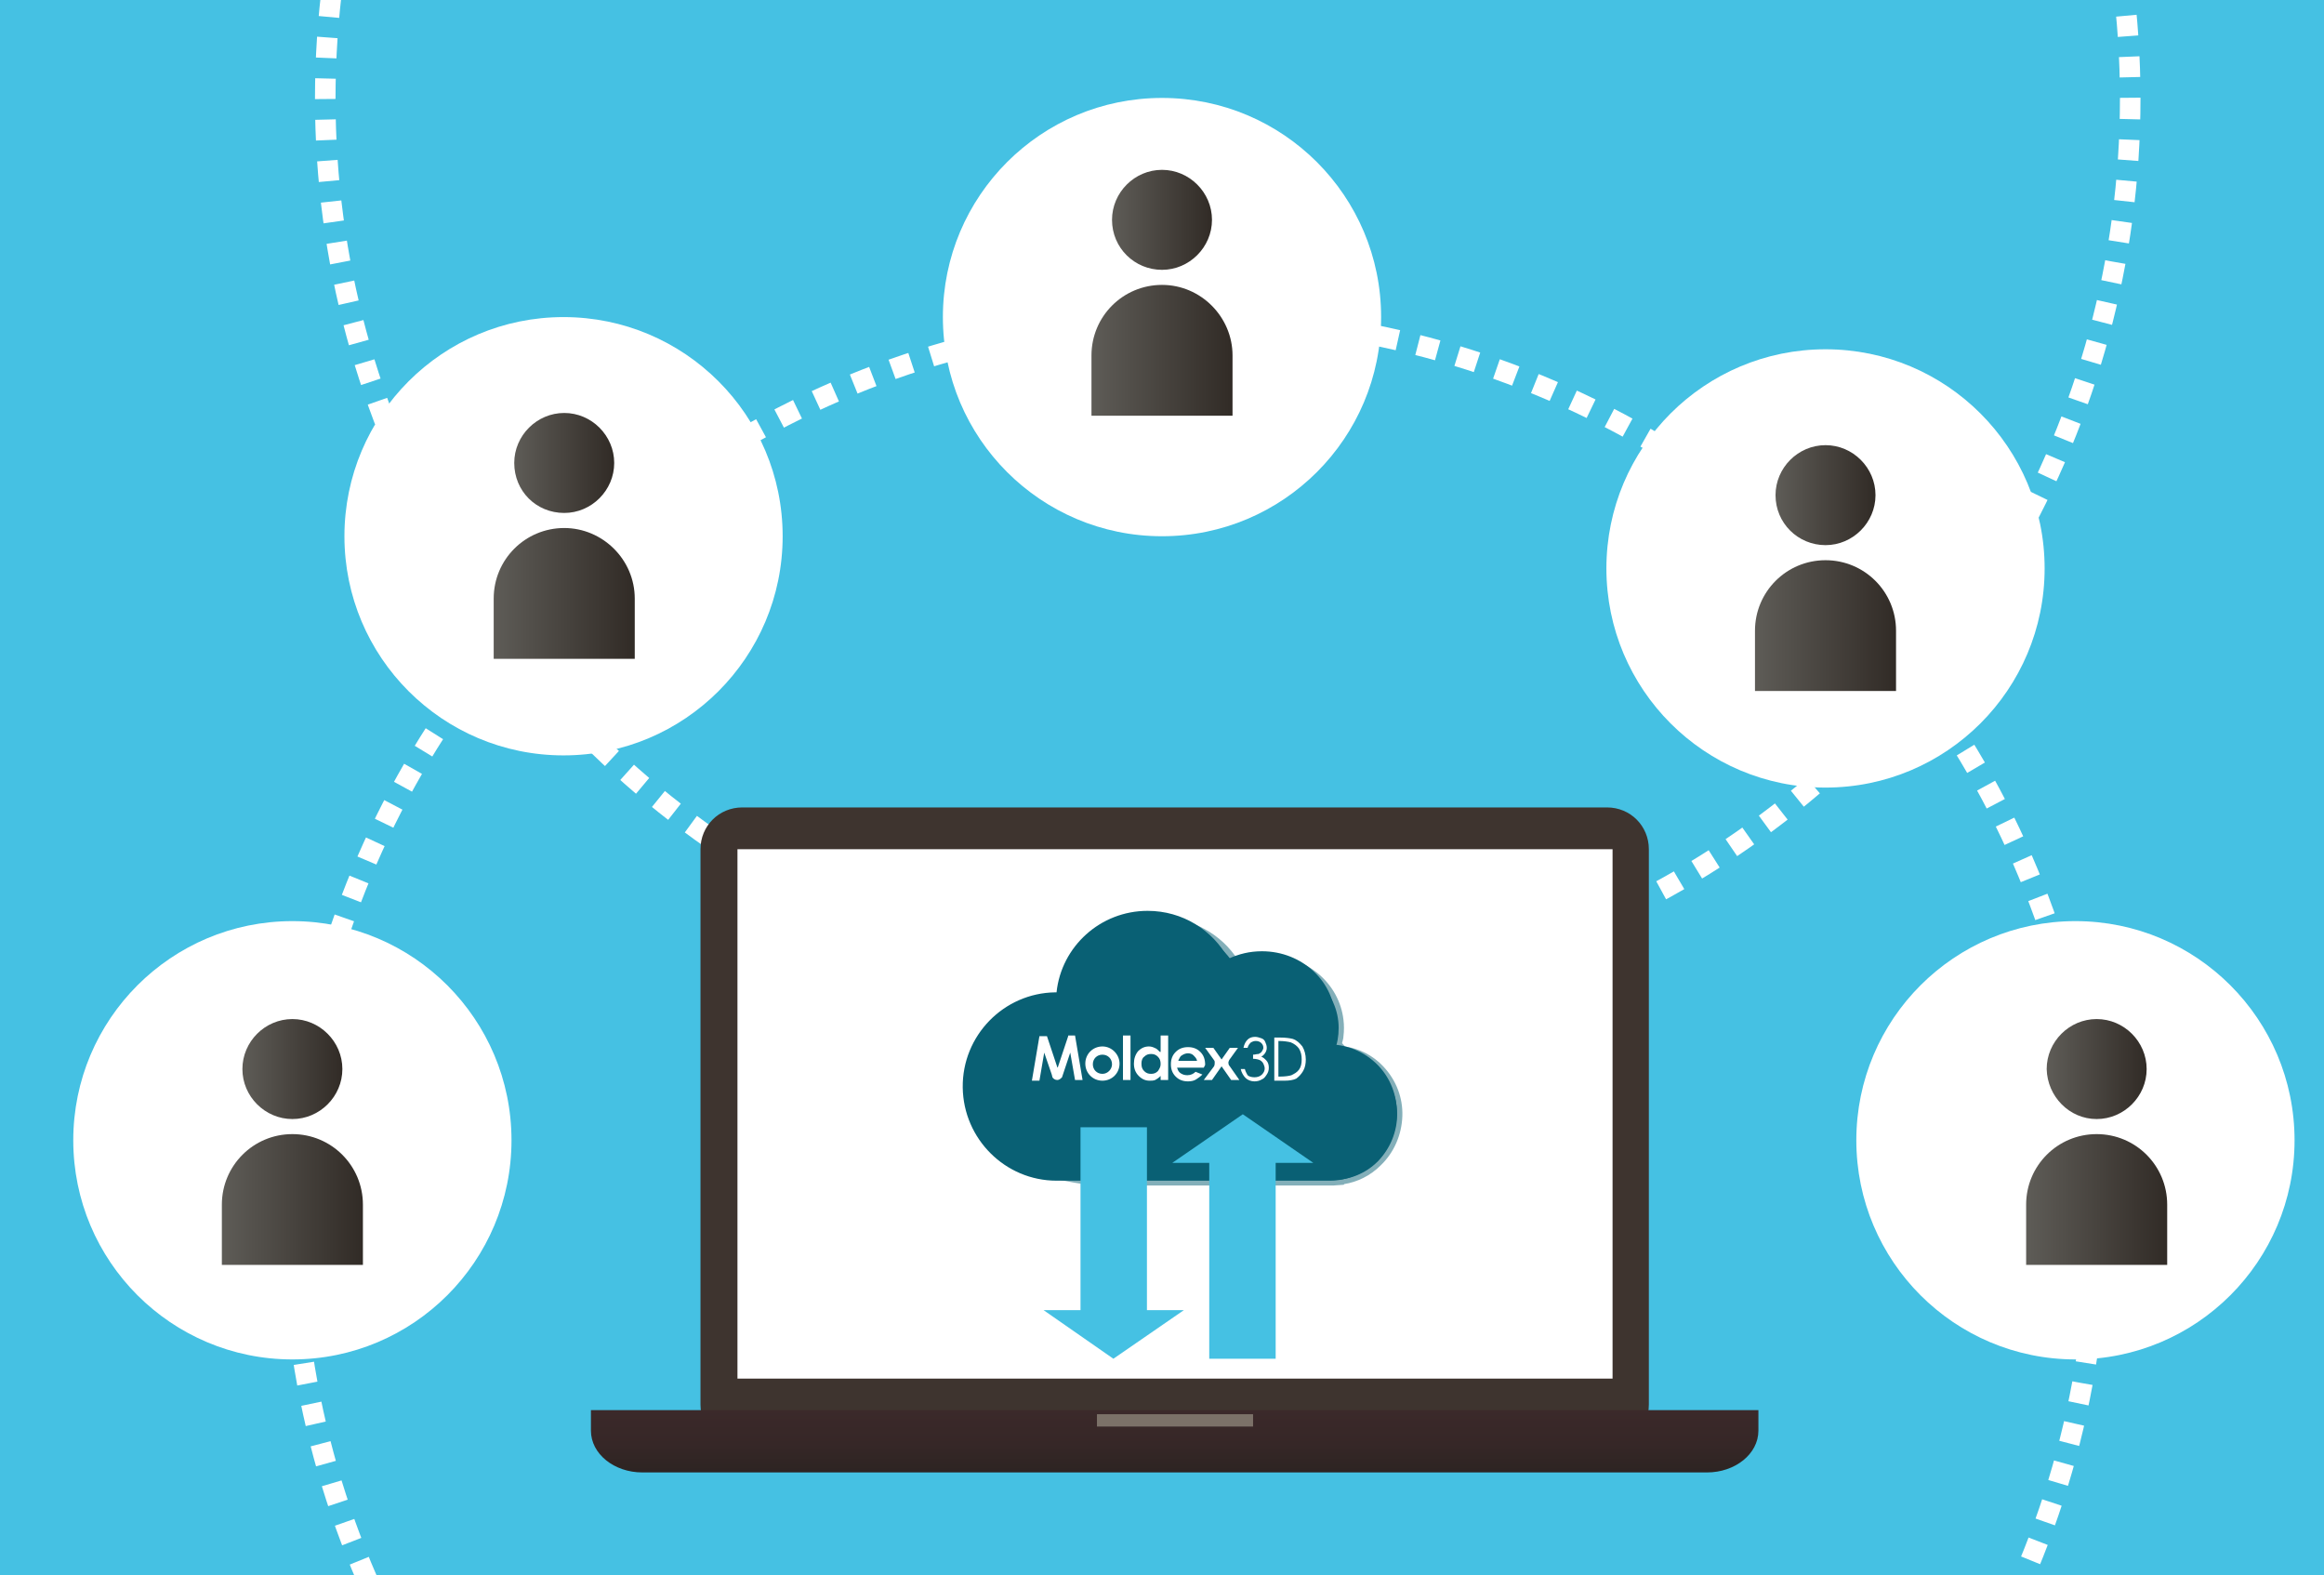 <?xml version="1.0" encoding="utf-8"?>
<!-- Generator: Adobe Illustrator 21.1.0, SVG Export Plug-In . SVG Version: 6.00 Build 0)  -->
<svg version="1.1" id="圖層_1" xmlns="http://www.w3.org/2000/svg" xmlns:xlink="http://www.w3.org/1999/xlink" x="0px" y="0px"
	 viewBox="0 0 339.4 230" style="enable-background:new 0 0 339.4 230;" xml:space="preserve">
<style type="text/css">
	.st0{fill:#0070C0;}
	.st1{fill:#45C1E3;}
	.st2{fill:#C32B07;}
	.st3{opacity:0.25;}
	.st4{clip-path:url(#SVGID_2_);}
	.st5{fill:#009FE8;}
	.st6{opacity:0.9;}
	.st7{fill:none;stroke:#FFFFFF;stroke-width:1.5;stroke-miterlimit:10;stroke-dasharray:4;}
	.st8{fill:#30BCEF;}
	.st9{fill:#FFFFFF;}
	.st10{fill:#C3996B;}
	.st11{fill:#E73091;}
	.st12{fill:#58595B;}
	.st13{fill:#D7E270;}
	.st14{fill:#929496;}
	.st15{fill:#E5BB20;}
	.st16{fill:#808183;}
	.st17{fill:#8BC53F;}
	.st18{fill:#6C6E70;stroke:#FFFFFF;stroke-width:0.608;stroke-miterlimit:10;}
	.st19{fill:#84CEC3;}
	.st20{fill:#9E6DAE;}
	.st21{fill:#6C6E70;stroke:#FFFFFF;stroke-width:1.398;stroke-miterlimit:10;}
	.st22{fill:#2A378F;}
	.st23{fill:none;stroke:#FFFFFF;stroke-width:1.914;stroke-linejoin:round;stroke-miterlimit:10;}
	.st24{fill:#EC1B23;}
	.st25{fill:#F9EC30;}
	.st26{fill:#333333;}
	.st27{fill:#009344;}
	.st28{fill:none;stroke:#FFFFFF;stroke-width:1.167;stroke-linecap:round;stroke-miterlimit:10;}
	.st29{fill:#25A9E0;}
	.st30{fill:#90268E;}
	.st31{fill:#BDA4CE;}
	.st32{fill:#EE4035;}
	.st33{fill:#70A3D7;}
	.st34{fill:#F6921D;}
	.st35{opacity:0;fill:#221E1F;}
	.st36{opacity:4.854369e-03;fill:#221F20;}
	.st37{opacity:9.708738e-03;fill:#222021;}
	.st38{opacity:1.456311e-02;fill:#222022;}
	.st39{opacity:1.941748e-02;fill:#232123;}
	.st40{opacity:2.427184e-02;fill:#232224;}
	.st41{opacity:2.912621e-02;fill:#232325;}
	.st42{opacity:3.398058e-02;fill:#232326;}
	.st43{opacity:3.883495e-02;fill:#232427;}
	.st44{opacity:4.368932e-02;fill:#232528;}
	.st45{opacity:4.854369e-02;fill:#232629;}
	.st46{opacity:5.339806e-02;fill:#23262A;}
	.st47{opacity:5.825243e-02;fill:#24272B;}
	.st48{opacity:6.310680e-02;fill:#24282C;}
	.st49{opacity:6.796116e-02;fill:#24292D;}
	.st50{opacity:7.281554e-02;fill:#242A2E;}
	.st51{opacity:7.766990e-02;fill:#242A2F;}
	.st52{opacity:8.252427e-02;fill:#242B30;}
	.st53{opacity:8.737864e-02;fill:#242C31;}
	.st54{opacity:9.223301e-02;fill:#242D32;}
	.st55{opacity:9.708738e-02;fill:#252D33;}
	.st56{opacity:0.102;fill:#252E34;}
	.st57{opacity:0.107;fill:#252F35;}
	.st58{opacity:0.112;fill:#253036;}
	.st59{opacity:0.117;fill:#253037;}
	.st60{opacity:0.121;fill:#253138;}
	.st61{opacity:0.126;fill:#253239;}
	.st62{opacity:0.131;fill:#25333A;}
	.st63{opacity:0.136;fill:#26333B;}
	.st64{opacity:0.141;fill:#26343C;}
	.st65{opacity:0.146;fill:#26353D;}
	.st66{opacity:0.15;fill:#26363E;}
	.st67{opacity:0.155;fill:#26373F;}
	.st68{opacity:0.16;fill:#263740;}
	.st69{opacity:0.165;fill:#263841;}
	.st70{opacity:0.17;fill:#263942;}
	.st71{opacity:0.175;fill:#273A43;}
	.st72{opacity:0.18;fill:#273A44;}
	.st73{opacity:0.184;fill:#273B45;}
	.st74{opacity:0.189;fill:#273C46;}
	.st75{opacity:0.194;fill:#273D47;}
	.st76{opacity:0.199;fill:#273D48;}
	.st77{opacity:0.204;fill:#273E49;}
	.st78{opacity:0.209;fill:#273F4A;}
	.st79{opacity:0.214;fill:#28404B;}
	.st80{opacity:0.218;fill:#28414C;}
	.st81{opacity:0.223;fill:#28414D;}
	.st82{opacity:0.228;fill:#28424E;}
	.st83{opacity:0.233;fill:#28434F;}
	.st84{opacity:0.238;fill:#284450;}
	.st85{opacity:0.243;fill:#284451;}
	.st86{opacity:0.248;fill:#284552;}
	.st87{opacity:0.252;fill:#294653;}
	.st88{opacity:0.257;fill:#294754;}
	.st89{opacity:0.262;fill:#294755;}
	.st90{opacity:0.267;fill:#294856;}
	.st91{opacity:0.272;fill:#294957;}
	.st92{opacity:0.277;fill:#294A58;}
	.st93{opacity:0.282;fill:#294A59;}
	.st94{opacity:0.286;fill:#294B5A;}
	.st95{opacity:0.291;fill:#2A4C5B;}
	.st96{opacity:0.296;fill:#2A4D5C;}
	.st97{opacity:0.301;fill:#2A4E5D;}
	.st98{opacity:0.306;fill:#2A4E5E;}
	.st99{opacity:0.311;fill:#2A4F5F;}
	.st100{opacity:0.316;fill:#2A5060;}
	.st101{opacity:0.32;fill:#2A5161;}
	.st102{opacity:0.325;fill:#2A5162;}
	.st103{opacity:0.33;fill:#2B5263;}
	.st104{opacity:0.335;fill:#2B5364;}
	.st105{opacity:0.34;fill:#2B5465;}
	.st106{opacity:0.345;fill:#2B5466;}
	.st107{opacity:0.349;fill:#2B5567;}
	.st108{opacity:0.354;fill:#2B5668;}
	.st109{opacity:0.359;fill:#2B5769;}
	.st110{opacity:0.364;fill:#2B586A;}
	.st111{opacity:0.369;fill:#2C586B;}
	.st112{opacity:0.374;fill:#2C596C;}
	.st113{opacity:0.379;fill:#2C5A6D;}
	.st114{opacity:0.384;fill:#2C5B6E;}
	.st115{opacity:0.388;fill:#2C5B6F;}
	.st116{opacity:0.393;fill:#2C5C70;}
	.st117{opacity:0.398;fill:#2C5D71;}
	.st118{opacity:0.403;fill:#2C5E72;}
	.st119{opacity:0.408;fill:#2D5E73;}
	.st120{opacity:0.413;fill:#2D5F74;}
	.st121{opacity:0.417;fill:#2D6075;}
	.st122{opacity:0.422;fill:#2D6176;}
	.st123{opacity:0.427;fill:#2D6177;}
	.st124{opacity:0.432;fill:#2D6278;}
	.st125{opacity:0.437;fill:#2D6379;}
	.st126{opacity:0.442;fill:#2D647A;}
	.st127{opacity:0.447;fill:#2E657B;}
	.st128{opacity:0.452;fill:#2E657C;}
	.st129{opacity:0.456;fill:#2E667D;}
	.st130{opacity:0.461;fill:#2E677E;}
	.st131{opacity:0.466;fill:#2E687F;}
	.st132{opacity:0.471;fill:#2E6880;}
	.st133{opacity:0.476;fill:#2E6981;}
	.st134{opacity:0.481;fill:#2E6A82;}
	.st135{opacity:0.485;fill:#2F6B83;}
	.st136{opacity:0.49;fill:#2F6B84;}
	.st137{opacity:0.495;fill:#2F6C85;}
	.st138{opacity:0.5;fill:#2F6D86;}
	.st139{opacity:0.505;fill:#2F6E87;}
	.st140{opacity:0.51;fill:#2F6F88;}
	.st141{opacity:0.515;fill:#2F6F89;}
	.st142{opacity:0.519;fill:#30708A;}
	.st143{opacity:0.524;fill:#30718B;}
	.st144{opacity:0.529;fill:#30728C;}
	.st145{opacity:0.534;fill:#30728D;}
	.st146{opacity:0.539;fill:#30738E;}
	.st147{opacity:0.544;fill:#30748F;}
	.st148{opacity:0.548;fill:#307590;}
	.st149{opacity:0.553;fill:#307591;}
	.st150{opacity:0.558;fill:#317692;}
	.st151{opacity:0.563;fill:#317793;}
	.st152{opacity:0.568;fill:#317894;}
	.st153{opacity:0.573;fill:#317995;}
	.st154{opacity:0.578;fill:#317996;}
	.st155{opacity:0.583;fill:#317A97;}
	.st156{opacity:0.587;fill:#317B98;}
	.st157{opacity:0.592;fill:#317C99;}
	.st158{opacity:0.597;fill:#327C9A;}
	.st159{opacity:0.602;fill:#327D9B;}
	.st160{opacity:0.607;fill:#327E9C;}
	.st161{opacity:0.612;fill:#327F9D;}
	.st162{opacity:0.617;fill:#327F9E;}
	.st163{opacity:0.621;fill:#32809F;}
	.st164{opacity:0.626;fill:#3281A0;}
	.st165{opacity:0.631;fill:#3282A1;}
	.st166{opacity:0.636;fill:#3382A2;}
	.st167{opacity:0.641;fill:#3383A3;}
	.st168{opacity:0.646;fill:#3384A4;}
	.st169{opacity:0.65;fill:#3385A5;}
	.st170{opacity:0.655;fill:#3386A6;}
	.st171{opacity:0.66;fill:#3386A7;}
	.st172{opacity:0.665;fill:#3387A8;}
	.st173{opacity:0.67;fill:#3388A9;}
	.st174{opacity:0.675;fill:#3489AA;}
	.st175{opacity:0.68;fill:#3489AB;}
	.st176{opacity:0.684;fill:#348AAC;}
	.st177{opacity:0.689;fill:#348BAD;}
	.st178{opacity:0.694;fill:#348CAE;}
	.st179{opacity:0.699;fill:#348CAF;}
	.st180{opacity:0.704;fill:#348DB0;}
	.st181{opacity:0.709;fill:#348EB1;}
	.st182{opacity:0.714;fill:#358FB2;}
	.st183{opacity:0.718;fill:#3590B3;}
	.st184{opacity:0.723;fill:#3590B4;}
	.st185{opacity:0.728;fill:#3591B5;}
	.st186{opacity:0.733;fill:#3592B6;}
	.st187{opacity:0.738;fill:#3593B7;}
	.st188{opacity:0.743;fill:#3593B8;}
	.st189{opacity:0.748;fill:#3594B9;}
	.st190{opacity:0.752;fill:#3695BA;}
	.st191{opacity:0.757;fill:#3696BB;}
	.st192{opacity:0.762;fill:#3696BC;}
	.st193{opacity:0.767;fill:#3697BD;}
	.st194{opacity:0.772;fill:#3698BE;}
	.st195{opacity:0.777;fill:#3699BF;}
	.st196{opacity:0.782;fill:#3699C0;}
	.st197{opacity:0.786;fill:#369AC1;}
	.st198{opacity:0.791;fill:#379BC2;}
	.st199{opacity:0.796;fill:#379CC3;}
	.st200{opacity:0.801;fill:#379DC4;}
	.st201{opacity:0.806;fill:#379DC5;}
	.st202{opacity:0.811;fill:#379EC6;}
	.st203{opacity:0.816;fill:#379FC7;}
	.st204{opacity:0.82;fill:#37A0C8;}
	.st205{opacity:0.825;fill:#37A0C9;}
	.st206{opacity:0.83;fill:#38A1CA;}
	.st207{opacity:0.835;fill:#38A2CB;}
	.st208{opacity:0.84;fill:#38A3CC;}
	.st209{opacity:0.845;fill:#38A3CD;}
	.st210{opacity:0.85;fill:#38A4CE;}
	.st211{opacity:0.854;fill:#38A5CF;}
	.st212{opacity:0.859;fill:#38A6D0;}
	.st213{opacity:0.864;fill:#38A7D1;}
	.st214{opacity:0.869;fill:#39A7D2;}
	.st215{opacity:0.874;fill:#39A8D3;}
	.st216{opacity:0.879;fill:#39A9D4;}
	.st217{opacity:0.883;fill:#39AAD5;}
	.st218{opacity:0.888;fill:#39AAD6;}
	.st219{opacity:0.893;fill:#39ABD7;}
	.st220{opacity:0.898;fill:#39ACD8;}
	.st221{opacity:0.903;fill:#39ADD9;}
	.st222{opacity:0.908;fill:#3AADDA;}
	.st223{opacity:0.913;fill:#3AAEDB;}
	.st224{opacity:0.917;fill:#3AAFDC;}
	.st225{opacity:0.922;fill:#3AB0DD;}
	.st226{opacity:0.927;fill:#3AB0DE;}
	.st227{opacity:0.932;fill:#3AB1DF;}
	.st228{opacity:0.937;fill:#3AB2E0;}
	.st229{opacity:0.942;fill:#3AB3E1;}
	.st230{opacity:0.947;fill:#3BB4E2;}
	.st231{opacity:0.952;fill:#3BB4E3;}
	.st232{opacity:0.956;fill:#3BB5E4;}
	.st233{opacity:0.961;fill:#3BB6E5;}
	.st234{opacity:0.966;fill:#3BB7E6;}
	.st235{opacity:0.971;fill:#3BB7E7;}
	.st236{opacity:0.976;fill:#3BB8E8;}
	.st237{opacity:0.981;fill:#3BB9E9;}
	.st238{opacity:0.985;fill:#3CBAEA;}
	.st239{opacity:0.99;fill:#3CBAEB;}
	.st240{opacity:0.995;fill:#3CBBEC;}
	.st241{fill:#3CBCED;}
	.st242{fill:#AAAAAA;}
	.st243{fill:url(#SVGID_3_);}
	.st244{fill:url(#SVGID_4_);}
	.st245{fill:url(#SVGID_5_);}
	.st246{fill:#45A6B9;}
	.st247{opacity:1.000000e-02;enable-background:new    ;}
	.st248{fill:#F2F2F2;}
	.st249{fill:#096074;}
	.st250{fill:url(#SVGID_6_);}
	.st251{fill:#AAEEFF;}
	.st252{fill:#E9C6AF;}
	.st253{fill:#1A1A1A;}
	.st254{fill:#A4B898;}
	.st255{fill:#EAC012;}
	.st256{fill:#CB4343;}
	.st257{fill:#44BAD3;}
	.st258{fill:#D1D3D4;}
	.st259{fill:#E6E7E8;}
	.st260{fill:#414042;}
	.st261{fill:#BCBEC0;}
	.st262{fill:#F9D657;}
	.st263{fill:#FBE69A;}
	.st264{fill:#E7643E;}
	.st265{opacity:0.3;}
	.st266{fill:#231F20;}
	.st267{fill:#F1A28B;}
	.st268{fill:#F1F2F2;}
	.st269{fill:#FADE79;}
	.st270{fill:#8FDAEE;}
	.st271{fill:#99ECFC;}
	.st272{fill:#6ACDE9;}
	.st273{fill:#BBA141;}
	.st274{fill:#C2F4FD;}
	.st275{fill:#73B1BD;}
	.st276{fill:#AD4B2F;}
	.st277{opacity:0.48;}
	.st278{fill:#3491AA;}
	.st279{fill:#EC8365;}
	.st280{fill:#E8F4FF;}
	.st281{fill:#A7A9AC;}
	.st282{clip-path:url(#SVGID_8_);}
	.st283{opacity:0.6;}
	.st284{opacity:0.2;}
	.st285{opacity:0.55;}
	.st286{opacity:0.56;}
	.st287{opacity:0.66;}
	.st288{opacity:0.45;}
	.st289{opacity:0.63;}
	.st290{opacity:0.6;clip-path:url(#SVGID_10_);}
	.st291{opacity:0.31;}
	.st292{opacity:0.41;}
	.st293{opacity:0.33;}
	.st294{opacity:0.43;}
	.st295{opacity:0.4;}
	.st296{clip-path:url(#SVGID_12_);}
	.st297{fill:#6D6E71;}
	.st298{opacity:0.18;}
	.st299{fill-rule:evenodd;clip-rule:evenodd;fill:#231F20;}
	.st300{fill-rule:evenodd;clip-rule:evenodd;fill:#FFFFFF;}
	.st301{fill:#D6F7FE;}
	.st302{fill:none;stroke:#414042;stroke-width:2;stroke-miterlimit:10;}
	.st303{opacity:0;fill:#FFFFFF;}
	.st304{opacity:0.5;fill:#FFFFFF;}
	.st305{fill-rule:evenodd;clip-rule:evenodd;fill:#096074;}
	.st306{fill-rule:evenodd;clip-rule:evenodd;}
	.st307{fill:#1A1212;}
	.st308{fill:url(#SVGID_13_);}
	.st309{fill:#7B7168;}
	.st310{clip-path:url(#SVGID_15_);}
	.st311{fill:none;stroke:#FFFFFF;stroke-width:3;stroke-miterlimit:10;stroke-dasharray:3,3;}
	.st312{fill:#3E342F;}
	.st313{fill:url(#SVGID_16_);}
	.st314{opacity:0;fill:#096074;}
	.st315{opacity:0.5;fill:#096074;}
	.st316{fill:url(#SVGID_17_);}
	.st317{fill:url(#SVGID_18_);}
	.st318{fill:url(#SVGID_19_);}
	.st319{fill:url(#SVGID_20_);}
	.st320{fill:url(#SVGID_21_);}
	.st321{fill:url(#SVGID_22_);}
	.st322{fill:url(#SVGID_23_);}
	.st323{fill:url(#SVGID_24_);}
	.st324{fill:url(#SVGID_25_);}
	.st325{fill:url(#SVGID_26_);}
	.st326{fill:url(#SVGID_27_);}
	.st327{fill-rule:evenodd;clip-rule:evenodd;fill:#FFC74F;}
	.st328{fill-rule:evenodd;clip-rule:evenodd;fill:#FAE1C8;}
	.st329{fill-rule:evenodd;clip-rule:evenodd;fill:#FFF8F0;}
	.st330{fill-rule:evenodd;clip-rule:evenodd;fill:#ED7371;}
	.st331{fill-rule:evenodd;clip-rule:evenodd;fill:#43703A;}
	.st332{fill-rule:evenodd;clip-rule:evenodd;fill:#80BA75;}
	.st333{fill-rule:evenodd;clip-rule:evenodd;fill:#FCE1C7;}
	.st334{fill-rule:evenodd;clip-rule:evenodd;fill:#6A9DC9;}
	.st335{fill-rule:evenodd;clip-rule:evenodd;fill:#FFF2E8;}
	.st336{fill-rule:evenodd;clip-rule:evenodd;fill:#FFD7B7;}
	.st337{fill:#43703A;}
	.st338{fill:#ED7371;}
	.st339{fill:#FFC74F;}
	.st340{fill-rule:evenodd;clip-rule:evenodd;fill:#F9A818;}
	.st341{fill:#6A9DC9;}
	.st342{fill-rule:evenodd;clip-rule:evenodd;fill:#F4AE00;}
	.st343{fill:#030000;}
	.st344{fill:url(#SVGID_28_);}
	.st345{fill:url(#SVGID_29_);}
	.st346{fill:url(#SVGID_30_);}
	.st347{fill:url(#SVGID_31_);}
	.st348{fill:url(#SVGID_32_);}
	.st349{fill:url(#SVGID_33_);}
	.st350{fill:url(#SVGID_34_);}
	.st351{fill:url(#SVGID_35_);}
	.st352{fill:url(#SVGID_36_);}
	.st353{fill:url(#SVGID_37_);}
	.st354{fill:url(#SVGID_38_);}
	.st355{fill:url(#SVGID_39_);}
	.st356{fill:url(#SVGID_40_);}
	.st357{fill:none;stroke:#CFD8DC;stroke-width:1.737;stroke-linecap:round;stroke-linejoin:round;stroke-miterlimit:10;}
	.st358{fill:url(#SVGID_41_);}
	.st359{fill:url(#SVGID_42_);}
	.st360{fill:url(#SVGID_43_);}
	.st361{fill:url(#SVGID_44_);}
	.st362{fill:url(#SVGID_45_);}
	.st363{fill:none;stroke:#FFFFFF;stroke-width:5;stroke-miterlimit:10;}
	.st364{fill:#45C1E3;stroke:#FFFFFF;stroke-width:2;stroke-miterlimit:10;}
	.st365{fill:#FFFFFF;stroke:#FFFFFF;stroke-width:0.75;stroke-miterlimit:10;}
	.st366{fill:url(#SVGID_46_);}
	.st367{fill:#FFFFFF;stroke:#FFFFFF;stroke-width:1.5;stroke-linecap:round;stroke-linejoin:round;stroke-miterlimit:10;}
	.st368{fill:#FFFFFF;stroke:#FFFFFF;stroke-width:0.5;stroke-miterlimit:10;}
	.st369{fill:none;stroke:#FFFFFF;stroke-miterlimit:10;}
	.st370{fill:none;stroke:#FFFFFF;stroke-miterlimit:10;stroke-dasharray:2.127,2.127;}
	.st371{fill:url(#SVGID_47_);}
	.st372{fill:#241A17;}
	.st373{fill:url(#SVGID_52_);}
	.st374{fill:url(#SVGID_53_);}
	.st375{fill:url(#SVGID_56_);}
	.st376{fill:url(#SVGID_59_);}
	.st377{fill:#FF671B;}
	.st378{fill:#B3282D;}
	.st379{fill:url(#SVGID_60_);}
	.st380{fill:url(#SVGID_61_);}
	.st381{fill:url(#SVGID_62_);}
	.st382{fill:url(#SVGID_63_);}
	.st383{fill:url(#SVGID_64_);}
	.st384{fill:url(#SVGID_65_);}
	.st385{fill:url(#SVGID_66_);}
	.st386{fill:url(#SVGID_67_);}
	.st387{fill:url(#SVGID_68_);}
	.st388{fill:url(#SVGID_69_);}
	.st389{fill:url(#SVGID_70_);}
	.st390{fill:url(#SVGID_71_);}
	.st391{fill:url(#SVGID_72_);}
	.st392{fill:url(#SVGID_73_);}
	.st393{fill:#20191A;}
	.st394{fill:#040000;}
	.st395{fill:#F4AE00;}
	.st396{fill:#AFC3C6;}
	.st397{fill:none;stroke:#FFFFFF;stroke-width:4;}
	.st398{fill:none;stroke:#FFFFFF;stroke-width:2;}
	.st399{opacity:0.56;fill:url(#SVGID_74_);}
	.st400{fill:#8B81A4;}
	.st401{fill:#AE9FCF;}
	.st402{fill:#DCF232;}
	.st403{fill:#C6D313;}
	.st404{fill:#FFFCF8;}
	.st405{fill:none;stroke:#725F5A;}
	.st406{opacity:0.56;fill:url(#SVGID_75_);}
	.st407{fill:#D89F00;}
	.st408{fill:#FFD52D;}
	.st409{fill:#6D8DB7;}
	.st410{fill:#5974A5;}
	.st411{fill:#536793;}
	.st412{fill:#FFFFFF;stroke:#CCCCCC;}
	.st413{fill:none;stroke:#CCCCCC;}
	.st414{fill:#E8C325;}
	.st415{fill:none;stroke:#FFFFFF;}
	.st416{fill:#E1E6EA;}
	.st417{fill:#D2F1F9;}
	.st418{fill:#FFA447;}
	.st419{fill:#9F3C00;}
	.st420{fill:#FF5D00;}
	.st421{opacity:0.56;fill:url(#SVGID_76_);}
	.st422{fill:#23AF69;}
	.st423{fill:#33CC7C;}
	.st424{fill:#72E891;}
	.st425{fill:none;stroke:#999999;}
	.st426{opacity:0.56;fill:url(#SVGID_77_);}
	.st427{fill:#77E1D0;}
	.st428{fill:#8FF2DF;}
	.st429{fill:#AEF4E7;}
	.st430{fill:none;stroke:#48B7AE;}
	.st431{opacity:0.3;fill:#323030;}
	.st432{opacity:0.56;fill:url(#SVGID_78_);}
	.st433{fill:#F4F4F4;}
	.st434{fill:#DBDBDB;}
	.st435{fill:#8DADC9;}
	.st436{fill:#A7BFD8;}
	.st437{fill:#BCBCBC;}
	.st438{opacity:0.56;fill:url(#SVGID_79_);}
	.st439{fill:#E0C6C6;}
	.st440{fill:#EFDCDC;}
	.st441{fill:none;stroke:#B3909A;}
	.st442{fill:#DE6695;}
	.st443{fill:#C14879;}
	.st444{fill:#ED94B8;}
	.st445{fill:#5DDC9F;}
	.st446{fill:#13AA73;}
	.st447{fill:#26D17B;}
	.st448{fill:#CCCCCC;}
	.st449{fill:#EAEAEA;}
	.st450{fill:#A2D3FC;}
	.st451{fill:#5F98D6;}
	.st452{fill:#79B7F2;}
	.st453{enable-background:new    ;}
	.st454{fill:#FCFCFC;}
	.st455{fill:#E4E4E4;}
	.st456{fill:#F4992C;}
	.st457{fill:#FCC83B;}
	.st458{fill:#E53D4B;}
	.st459{fill:#E8484D;}
	.st460{fill:#FF525F;}
	.st461{fill:#E84B50;}
	.st462{fill:#D7D8D8;}
	.st463{fill:#BCBBBB;}
	.st464{fill:#445061;}
	.st465{fill:#5F7081;}
	.st466{fill:#EE7645;}
	.st467{fill:#516072;}
	.st468{fill:#2D3C51;}
	.st469{fill:#02A5B2;}
	.st470{fill:#4BD7E2;}
	.st471{fill:#ED3A47;}
	.st472{fill:#6E7E8E;}
	.st473{fill:#F9BD38;}
	.st474{fill:#5C6E80;}
	.st475{fill:#394451;}
	.st476{fill:#EDECEC;}
	.st477{fill:#688398;}
	.st478{fill:#516877;}
	.st479{fill:#686868;}
	.st480{fill:#34C3C6;}
	.st481{fill:#F93A51;}
	.st482{fill:#F95F1E;}
	.st483{fill:#EFEFEF;}
	.st484{fill:#C62430;}
	.st485{fill:#D0D0D0;}
	.st486{fill:#009FB4;}
	.st487{fill:#43BBCA;}
	.st488{fill:#00AABF;}
	.st489{fill:#EA5764;}
	.st490{fill:#556270;}
	.st491{fill:#D3D3D3;}
	.st492{fill:#876B20;}
	.st493{fill:#C29A2E;}
	.st494{fill:#BC7622;}
	.st495{fill:#835218;}
	.st496{fill:#1D374E;}
	.st497{fill:#614A24;}
	.st498{fill:#73572B;}
	.st499{fill:#876632;}
	.st500{fill:#826231;}
	.st501{fill:#A17A3C;}
	.st502{fill:#876633;}
	.st503{fill:#664D26;}
	.st504{fill:#BD8F46;}
	.st505{fill:#A67D3F;}
	.st506{opacity:0.3;fill:#0D0D0D;}
	.st507{fill:#FFDAAB;}
	.st508{fill:#9C805F;}
	.st509{fill:#F5CB95;}
	.st510{fill:#D1AD7F;}
	.st511{fill:#705C44;}
	.st512{fill:#EBEBEB;}
	.st513{fill:#9E9E9E;}
	.st514{fill:#9C8469;}
	.st515{fill:#424242;}
	.st516{fill:#CF7C00;}
	.st517{fill:#F5B400;}
	.st518{fill:#0D0D0D;}
	.st519{fill:#B8B8B8;}
	.st520{fill:#D49C00;}
	.st521{fill:#D63A3A;}
	.st522{fill:#A62626;}
	.st523{fill:#F0C6B4;}
	.st524{fill:#C7A495;}
	.st525{fill:#FF9800;}
	.st526{fill:#3C2415;}
	.st527{fill:#1C4B94;}
	.st528{fill:#2565C4;}
	.st529{fill:#603913;}
	.st530{fill:#458FFF;}
	.st531{fill:#CC7900;}
	.st532{fill:#FFAF38;}
	.st533{fill:#808285;}
	.st534{fill:#232323;}
	.st535{fill:#0F0F0F;}
	.st536{fill:#454545;}
	.st537{fill:#3B3B3B;}
	.st538{fill:#787878;}
	.st539{fill:#939598;}
	.st540{fill:#FF8800;}
	.st541{fill:#FFA500;}
	.st542{fill:#5C5C5C;}
	.st543{fill:#363636;}
	.st544{fill:#57391E;}
	.st545{fill:#6E4826;}
	.st546{fill:#75C425;}
	.st547{fill:#754C29;}
	.st548{fill:#25A4C4;}
	.st549{fill:#FFB833;}
	.st550{fill:#EB7600;}
	.st551{fill:#212121;}
	.st552{fill:#878787;}
	.st553{fill:#A6A6A6;}
	.st554{fill:#4A4A4A;}
	.st555{fill:#FF3F4A;}
	.st556{opacity:0.35;}
	.st557{fill:#616161;}
	.st558{fill:#575757;}
	.st559{fill:#757575;}
	.st560{fill:url(#SVGID_80_);}
	.st561{fill:#E8E8E8;}
	.st562{fill:url(#SVGID_81_);}
	.st563{fill:url(#SVGID_82_);}
	.st564{fill:url(#SVGID_83_);}
	.st565{fill:url(#SVGID_84_);}
	.st566{fill:url(#SVGID_85_);}
	.st567{fill:#A87663;}
	.st568{fill:#666666;}
	.st569{fill:#795547;}
	.st570{fill:#545454;}
	.st571{fill:#D9D9D9;}
	.st572{fill:#999999;}
	.st573{fill:#BDBDBD;}
	.st574{fill:#8A8A8A;}
	.st575{fill:url(#SVGID_86_);}
	.st576{fill:url(#SVGID_87_);}
	.st577{fill:#D6D6D6;}
	.st578{fill:#8C8C8C;}
	.st579{fill:#A3A3A3;}
	.st580{fill:#707070;}
	.st581{fill:url(#SVGID_88_);}
	.st582{fill:url(#SVGID_89_);}
	.st583{fill:url(#SVGID_90_);}
	.st584{fill:#969696;}
	.st585{fill:url(#SVGID_91_);}
	.st586{fill:url(#SVGID_92_);}
	.st587{fill:url(#SVGID_93_);}
	.st588{fill:url(#SVGID_94_);}
	.st589{fill:url(#SVGID_95_);}
	.st590{fill:url(#SVGID_96_);}
	.st591{fill:url(#SVGID_97_);}
	.st592{fill:url(#SVGID_98_);}
	.st593{fill:url(#SVGID_99_);}
	.st594{fill:url(#SVGID_100_);}
	.st595{fill:url(#SVGID_101_);}
	.st596{fill:url(#SVGID_102_);}
	.st597{fill:url(#SVGID_103_);}
	.st598{fill:url(#SVGID_104_);}
	.st599{fill:url(#SVGID_105_);}
	.st600{fill:#949494;}
	.st601{fill:#B0B0B0;}
	.st602{fill:#808080;}
	.st603{fill:url(#SVGID_106_);}
	.st604{fill:#D1937C;}
	.st605{fill:#474747;}
	.st606{fill:#595959;}
	.st607{fill:url(#SVGID_107_);}
	.st608{fill:#C98D77;}
	.st609{fill:url(#SVGID_108_);}
	.st610{fill:url(#SVGID_109_);}
	.st611{fill:#303030;}
	.st612{fill:#AD7A66;}
	.st613{fill:url(#SVGID_110_);}
	.st614{fill:url(#SVGID_111_);}
	.st615{fill:url(#SVGID_112_);}
	.st616{fill:url(#SVGID_113_);}
	.st617{fill:url(#SVGID_114_);}
	.st618{fill:url(#SVGID_115_);}
	.st619{fill:url(#SVGID_116_);}
	.st620{fill:#663F30;}
	.st621{fill:#292929;}
	.st622{fill:#C7C7C7;}
	.st623{fill:#D45800;}
	.st624{fill:#FF7C1F;}
	.st625{fill:#5E5E5E;}
	.st626{fill:#404040;}
	.st627{fill:#4F4F4F;}
	.st628{fill:#383838;}
	.st629{fill:#6E6E6E;}
	.st630{fill:#FF5E5E;}
	.st631{fill:#2B2B2B;}
	.st632{fill:#242424;}
	.st633{fill:#1F1F1F;}
	.st634{opacity:0.4;fill:#69818C;}
	.st635{opacity:0.4;fill:#5C717A;}
	.st636{fill:#4D4D4D;}
	.st637{fill:#080808;}
	.st638{fill:#141414;}
	.st639{fill:#A8A8A8;}
	.st640{fill:#E88A00;}
	.st641{fill:#FFA41F;}
	.st642{fill:#FFBE5E;}
	.st643{fill:#1C1C1C;}
	.st644{fill:#FFCF4A;}
	.st645{fill:#B3B3B3;}
	.st646{fill:#196E82;}
	.st647{fill:url(#SVGID_117_);}
	.st648{fill:url(#SVGID_118_);}
	.st649{fill:url(#SVGID_119_);}
	.st650{fill:#7A7A7A;}
	.st651{fill:url(#SVGID_120_);}
	.st652{fill:#858585;}
	.st653{fill:#636363;}
	.st654{fill:url(#SVGID_121_);}
	.st655{fill:url(#SVGID_122_);}
	.st656{fill:url(#SVGID_123_);}
	.st657{fill:url(#SVGID_124_);}
	.st658{fill:#124B60;}
	.st659{fill:#0C3443;}
	.st660{fill:#14546B;}
	.st661{fill:#B7F9FE;}
	.st662{fill:#13191C;}
	.st663{fill:#1D272B;}
	.st664{fill:#141B1E;}
	.st665{fill:#1B2327;}
	.st666{fill:#212B30;}
	.st667{fill:#008279;}
	.st668{fill:#005B54;}
	.st669{fill:#2BA7AA;}
	.st670{fill:#009287;}
	.st671{clip-path:url(#SVGID_126_);enable-background:new    ;}
	.st672{fill:#1B1B1B;}
	.st673{clip-path:url(#SVGID_128_);enable-background:new    ;}
	.st674{fill:#1E1E1E;}
	.st675{fill:#202020;}
	.st676{fill:#222222;}
	.st677{fill:#252525;}
	.st678{fill:#272727;}
	.st679{clip-path:url(#SVGID_130_);enable-background:new    ;}
	.st680{fill:#1D1D1D;}
	.st681{fill:#2C2C2C;}
	.st682{clip-path:url(#SVGID_132_);enable-background:new    ;}
	.st683{clip-path:url(#SVGID_134_);enable-background:new    ;}
	.st684{clip-path:url(#SVGID_136_);enable-background:new    ;}
	.st685{fill:#17617C;}
	.st686{fill:#358188;}
	.st687{fill:#4CBAC3;}
	.st688{fill:#55D0DA;}
	.st689{fill:#FF5643;}
	.st690{fill:#D84744;}
	.st691{fill:#F44E42;}
	.st692{fill:#263238;}
	.st693{fill:#FF6A5F;}
	.st694{fill:#217F7F;}
	.st695{fill:#2C88A8;}
	.st696{fill:#2A383D;}
	.st697{fill:#334349;}
	.st698{fill:#135263;}
	.st699{fill:#155668;}
	.st700{fill:#1B7289;}
	.st701{fill:#0F414F;}
	.st702{fill:#6C8193;}
	.st703{fill:#7D00AD;}
	.st704{fill:#536A7C;}
	.st705{opacity:0.3;fill:#FFFFFF;}
	.st706{fill:#FFEB3B;}
	.st707{fill:#FFCE00;}
	.st708{fill:#F5F5F5;}
	.st709{fill:#F9F9F9;}
	.st710{fill:#9ED7DB;}
	.st711{fill:#DC4A3A;}
	
		.st712{fill:none;stroke:#FFFFFF;stroke-width:3;stroke-linecap:round;stroke-linejoin:round;stroke-miterlimit:10;stroke-dasharray:11,6;}
	.st713{fill:none;stroke:#FFFFFF;stroke-width:3;stroke-linecap:round;stroke-linejoin:round;}
	.st714{fill:none;stroke:#FFFFFF;stroke-width:3;stroke-linecap:round;stroke-linejoin:round;stroke-dasharray:7.772,4.239;}
	.st715{fill:none;stroke:#FFFFFF;stroke-width:3;stroke-linecap:round;stroke-linejoin:round;stroke-dasharray:10.78,5.88;}
	.st716{fill:none;stroke:#FFFFFF;stroke-width:3;stroke-linecap:round;stroke-linejoin:round;stroke-dasharray:10.535,5.746;}
	.st717{fill:none;stroke:#FFFFFF;stroke-width:3;stroke-linecap:round;stroke-linejoin:round;stroke-dasharray:8.36,4.56;}
	.st718{fill:none;stroke:#FFFFFF;stroke-width:3;stroke-linecap:round;stroke-linejoin:round;stroke-dasharray:9.353,5.101;}
	.st719{fill:none;stroke:#FFFFFF;stroke-width:3;stroke-linecap:round;stroke-linejoin:round;stroke-dasharray:10.838,5.912;}
	.st720{fill:none;stroke:#FFFFFF;stroke-width:3;stroke-linecap:round;stroke-linejoin:round;stroke-dasharray:9.173,5.003;}
	.st721{fill:none;stroke:#FFFFFF;stroke-width:3;stroke-linecap:round;stroke-linejoin:round;stroke-dasharray:10.716,5.845;}
	.st722{fill:none;stroke:#FFFFFF;stroke-width:3;stroke-linecap:round;stroke-linejoin:round;stroke-dasharray:9.693,5.287;}
	.st723{fill:none;stroke:#FFFFFF;stroke-width:3;stroke-linecap:round;stroke-linejoin:round;stroke-dasharray:11.385,6.21;}
	.st724{fill:none;stroke:#FFFFFF;stroke-width:3;stroke-linecap:round;stroke-linejoin:round;stroke-dasharray:12.921,7.048;}
	.st725{fill:none;stroke:#FFFFFF;stroke-width:3;stroke-linecap:round;stroke-linejoin:round;stroke-dasharray:10.745,5.861;}
	.st726{fill:none;stroke:#FFFFFF;stroke-width:3;stroke-linecap:round;stroke-linejoin:round;stroke-dasharray:8.576,4.678;}
	.st727{fill:none;stroke:#FFFFFF;stroke-width:3;stroke-linecap:round;stroke-linejoin:round;stroke-dasharray:10.333,5.636;}
	.st728{fill:none;stroke:#FFFFFF;stroke-width:3;stroke-linecap:round;stroke-linejoin:round;stroke-dasharray:10.384,5.664;}
	.st729{fill:none;stroke:#FFFFFF;stroke-width:3;stroke-linecap:round;stroke-linejoin:round;stroke-dasharray:6.755,3.685;}
	.st730{fill:none;stroke:#FFFFFF;stroke-width:3;stroke-linecap:round;stroke-linejoin:round;stroke-dasharray:9.579,5.225;}
	.st731{fill:none;stroke:#FFFFFF;stroke-width:3;stroke-linecap:round;stroke-linejoin:round;stroke-dasharray:10.482,5.717;}
	.st732{fill:none;stroke:#FFFFFF;stroke-width:3;stroke-linecap:round;stroke-linejoin:round;stroke-dasharray:12.172,6.639;}
	.st733{fill:none;stroke:#FFFFFF;stroke-width:3;stroke-linecap:round;stroke-linejoin:round;stroke-dasharray:11.158,6.086;}
	.st734{fill:none;stroke:#FFFFFF;stroke-width:3;stroke-linecap:round;stroke-linejoin:round;stroke-dasharray:11.489,6.267;}
	.st735{fill:none;stroke:#FFFFFF;stroke-width:3;stroke-linecap:round;stroke-linejoin:round;stroke-dasharray:10.344,5.642;}
	.st736{fill:none;stroke:#FFFFFF;stroke-width:3;stroke-linecap:round;stroke-linejoin:round;stroke-dasharray:12.882,7.026;}
	.st737{fill:none;stroke:#FFFFFF;stroke-width:3;stroke-linecap:round;stroke-linejoin:round;stroke-dasharray:11.305,6.166;}
	.st738{fill:none;stroke:#FFFFFF;stroke-width:3;stroke-linecap:round;stroke-linejoin:round;stroke-dasharray:9.67,5.274;}
	.st739{fill:none;stroke:#FFFFFF;stroke-width:3;stroke-linecap:round;stroke-linejoin:round;stroke-dasharray:9.247,5.044;}
	.st740{fill:none;stroke:#FFFFFF;stroke-width:3;stroke-linecap:round;stroke-linejoin:round;stroke-dasharray:10.483,5.718;}
	.st741{fill:none;stroke:#FFFFFF;stroke-width:3;stroke-linecap:round;stroke-linejoin:round;stroke-dasharray:11.575,6.314;}
	.st742{fill:none;stroke:#FFFFFF;stroke-width:3;stroke-linecap:round;stroke-linejoin:round;stroke-dasharray:10.488,5.721;}
	.st743{fill:none;stroke:#FFFFFF;stroke-width:3;stroke-linecap:round;stroke-linejoin:round;stroke-dasharray:9.924,5.413;}
	.st744{fill:none;stroke:#FFFFFF;stroke-width:3;stroke-linecap:round;stroke-linejoin:round;stroke-dasharray:9.713,5.298;}
	.st745{fill:none;stroke:#FFFFFF;stroke-width:3;stroke-linecap:round;stroke-linejoin:round;stroke-dasharray:8.877,4.842;}
	.st746{fill:none;stroke:#FFFFFF;stroke-width:3;stroke-linecap:round;stroke-linejoin:round;stroke-dasharray:11.195,6.106;}
	.st747{fill:none;stroke:#FFFFFF;stroke-width:3;stroke-linecap:round;stroke-linejoin:round;stroke-dasharray:12.301,6.71;}
	.st748{fill:#F9DD35;}
	.st749{fill:#F2D027;}
	.st750{fill:#FFFA57;}
	.st751{fill:none;stroke:#FFFFFF;stroke-width:3;stroke-linecap:round;stroke-linejoin:round;stroke-dasharray:13.42,7.32;}
	.st752{fill:none;stroke:#FFFFFF;stroke-width:3;stroke-miterlimit:10;}
	.st753{fill:#0C3443;stroke:#FFFFFF;stroke-width:0.5;stroke-miterlimit:10;}
	.st754{fill:none;stroke:#FFFFFF;stroke-width:0.5;stroke-miterlimit:10;}
	.st755{fill:none;stroke:#050505;stroke-width:0.5;stroke-linejoin:round;stroke-miterlimit:10;}
	.st756{fill:none;stroke:#FFFFFF;stroke-width:0.5;stroke-miterlimit:10;stroke-dasharray:1.774,1.774;}
	.st757{fill:none;stroke:#FFFFFF;stroke-width:0.5;stroke-miterlimit:10;stroke-dasharray:2;}
	.st758{fill:url(#SVGID_137_);}
	.st759{fill:none;stroke:#FFFFFF;stroke-width:0.75;stroke-miterlimit:10;}
</style>
<rect x="-8.5" y="-13.2" class="st1" width="366" height="256.5"/>
<g>
	<defs>
		<rect id="SVGID_14_" x="-22.5" y="-13.2" width="379.9" height="256.5"/>
	</defs>
	<clipPath id="SVGID_2_">
		<use xlink:href="#SVGID_14_"  style="overflow:visible;"/>
	</clipPath>
	<g class="st4">
		<circle class="st311" cx="174.5" cy="178.1" r="131.8"/>
	</g>
	<g class="st4">
		<circle class="st311" cx="179.3" cy="14.4" r="131.8"/>
	</g>
</g>
<circle class="st9" cx="82.3" cy="78.3" r="32"/>
<circle class="st9" cx="42.7" cy="166.5" r="32"/>
<circle class="st9" cx="266.6" cy="83" r="32"/>
<circle class="st9" cx="169.7" cy="46.3" r="32"/>
<circle class="st9" cx="303.1" cy="166.5" r="32"/>
<g>
	<path class="st312" d="M240.8,205.1c0,3.4-2.7,6.1-6.1,6.1H108.4c-3.4,0-6.1-2.7-6.1-6.1V124c0-3.4,2.7-6.1,6.1-6.1h126.3
		c3.4,0,6.1,2.7,6.1,6.1V205.1z"/>
	<rect x="107.7" y="124" class="st9" width="127.8" height="77.3"/>
	<linearGradient id="SVGID_3_" gradientUnits="userSpaceOnUse" x1="171.562" y1="215.018" x2="171.562" y2="205.885">
		<stop  offset="0" style="stop-color:#2D2422"/>
		<stop  offset="0.45" style="stop-color:#362727"/>
		<stop  offset="1" style="stop-color:#3B292A"/>
	</linearGradient>
	<path class="st243" d="M86.3,205.9v3c0,3.4,3.4,6.1,7.5,6.1h155.5c4.1,0,7.5-2.7,7.5-6.1v-3H86.3z"/>
	<rect x="160.2" y="206.5" class="st309" width="22.8" height="1.8"/>
</g>
<g>
	<g>
		<g>
			<path class="st314" d="M155.1,173.8L155.1,173.8c-3.3-0.5-6.3-1.9-8.6-4.2c-2.8-2.7-4.3-6.4-4.3-10.3
				c-0.1-7.7,5.8-14.1,13.3-14.8c1.4-6.5,7.2-11.3,14.1-11.3c4.8,0,9.2,2.4,11.9,6.3c1.3-0.4,2.6-0.7,4-0.7
				c6.5,0,11.8,5.1,11.8,11.3c0,0.6-0.1,1.3-0.2,1.9c2.1,0.4,4.1,1.5,5.6,3.1c2,2.1,3.1,4.9,3.1,7.9c-0.1,3-1.3,5.7-3.4,7.8
				c-1.7,1.6-3.8,2.7-6,3v0.1l-1.6,0H155.1z"/>
			<path class="st315" d="M156,145.3c0,0,0.1-0.1,0.1-0.1c1.1-6.4,6.7-11.2,13.3-11.2c4.7,0,9,2.4,11.4,6.2c0.2,0,0.3,0.1,0.5,0.1
				c1.3-0.5,2.6-0.7,4-0.7c5.7,0,10.3,4.1,10.9,9.3c0.1,0.8,0.1,1.6,0,2.4c0,0.3-0.1,0.6-0.2,1c0.1,0.2,0.3,0.3,0.4,0.5
				c2.1,0.3,4.1,1.3,5.6,2.9c1.9,2,2.9,4.6,2.8,7.3c-0.1,2.7-1.2,5.3-3.2,7.2c-1.5,1.5-3.4,2.4-5.3,2.7c0,0,0,0.1-0.1,0.1
				c-0.2,0-1.2,0.1-1.4,0.1c-0.1,0-0.5,0-0.5,0v0h-34.6l0,0c-1.6-0.2-6.9-0.9-8.1-2.1c0,0,0,0,0,0c-4.9-1.4-8.6-6.1-8.7-11.6
				C142.8,151.8,148.7,145.7,156,145.3z"/>
			<path id="cloud_20_" class="st249" d="M201.4,156.2c-1.8-1.8-4.1-2.8-6.5-2.8c0.4-1,0.6-2.1,0.6-3.3c0-5.3-4.6-9.6-10.2-9.6
				c-1.7,0-3.2,0.4-4.6,1.1c-2.2-4-6.4-6.7-11.2-6.7c-6.6,0-12,4.9-12.7,11.3c-0.1,0-0.1,0-0.2,0c-7.2,0.1-12.9,6-12.8,13.2
				c0.1,7.2,5.9,12.9,13,12.9v0h37.9v0c2.3,0,4.7-0.9,6.5-2.7C204.9,165.8,205,159.9,201.4,156.2z"/>
		</g>
		<path id="cloud_15_" class="st249" d="M201.2,155.5c-1.9-1.9-4.3-2.9-6.8-3c0.4-1.1,0.6-2.2,0.6-3.5c0-5.6-4.8-10.1-10.7-10.1
			c-1.8,0-3.4,0.4-4.9,1.1c-2.3-4.2-6.7-7-11.8-7c-6.9,0-12.6,5.2-13.3,11.9c-0.1,0-0.1,0-0.2,0c-7.5,0.1-13.6,6.3-13.5,13.9
			c0.1,7.5,6.2,13.6,13.7,13.6v0h39.9v0c2.5,0,4.9-1,6.9-2.8C204.9,165.7,205,159.4,201.2,155.5z"/>
	</g>
</g>
<g>
	<polygon class="st1" points="171.2,169.8 181.5,162.7 191.8,169.8 	"/>
	<rect x="176.6" y="169.3" class="st1" width="9.7" height="29.1"/>
</g>
<g>
	<polygon class="st1" points="172.9,191.3 162.6,198.4 152.4,191.3 	"/>
	<rect x="157.8" y="164.6" class="st1" width="9.7" height="27.2"/>
</g>
<g>
	<linearGradient id="SVGID_4_" gradientUnits="userSpaceOnUse" x1="35.444" y1="156.088" x2="49.995" y2="156.088">
		<stop  offset="0" style="stop-color:#5E5C57"/>
		<stop  offset="1" style="stop-color:#312B26"/>
	</linearGradient>
	<path class="st244" d="M42.7,163.4c4,0,7.3-3.3,7.3-7.3c0-4-3.3-7.3-7.3-7.3c-4,0-7.3,3.3-7.3,7.3
		C35.4,160.1,38.7,163.4,42.7,163.4z"/>
	<linearGradient id="SVGID_5_" gradientUnits="userSpaceOnUse" x1="32.412" y1="175.14" x2="53.019" y2="175.14">
		<stop  offset="0" style="stop-color:#5E5C57"/>
		<stop  offset="1" style="stop-color:#312B26"/>
	</linearGradient>
	<path class="st245" d="M42.7,165.6c-5.7,0-10.3,4.6-10.3,10.3v8.8H53v-8.8C53,170.2,48.4,165.6,42.7,165.6z"/>
</g>
<g>
	<linearGradient id="SVGID_6_" gradientUnits="userSpaceOnUse" x1="75.079" y1="67.636" x2="89.629" y2="67.636">
		<stop  offset="0" style="stop-color:#5E5C57"/>
		<stop  offset="1" style="stop-color:#312B26"/>
	</linearGradient>
	<path class="st250" d="M82.4,74.9c4,0,7.3-3.3,7.3-7.3c0-4-3.3-7.3-7.3-7.3c-4,0-7.3,3.3-7.3,7.3C75.1,71.7,78.3,74.9,82.4,74.9z"
		/>
	<linearGradient id="SVGID_8_" gradientUnits="userSpaceOnUse" x1="72.047" y1="86.688" x2="92.654" y2="86.688">
		<stop  offset="0" style="stop-color:#5E5C57"/>
		<stop  offset="1" style="stop-color:#312B26"/>
	</linearGradient>
	<path style="fill:url(#SVGID_8_);" d="M82.4,77.1c-5.7,0-10.3,4.6-10.3,10.3v8.8h20.6v-8.8C92.7,81.7,88,77.1,82.4,77.1z"/>
</g>
<g>
	<linearGradient id="SVGID_10_" gradientUnits="userSpaceOnUse" x1="162.445" y1="32.159" x2="176.996" y2="32.159">
		<stop  offset="0" style="stop-color:#5E5C57"/>
		<stop  offset="1" style="stop-color:#312B26"/>
	</linearGradient>
	<path style="fill:url(#SVGID_10_);" d="M169.7,39.4c4,0,7.3-3.3,7.3-7.3c0-4-3.3-7.3-7.3-7.3c-4,0-7.3,3.3-7.3,7.3
		C162.4,36.2,165.7,39.4,169.7,39.4z"/>
	<linearGradient id="SVGID_12_" gradientUnits="userSpaceOnUse" x1="159.413" y1="51.211" x2="180.02" y2="51.211">
		<stop  offset="0" style="stop-color:#5E5C57"/>
		<stop  offset="1" style="stop-color:#312B26"/>
	</linearGradient>
	<path style="fill:url(#SVGID_12_);" d="M169.7,41.6c-5.7,0-10.3,4.6-10.3,10.3v8.8H180v-8.8C180,46.3,175.4,41.6,169.7,41.6z"/>
</g>
<g>
	<linearGradient id="SVGID_13_" gradientUnits="userSpaceOnUse" x1="259.336" y1="72.35" x2="273.887" y2="72.35">
		<stop  offset="0" style="stop-color:#5E5C57"/>
		<stop  offset="1" style="stop-color:#312B26"/>
	</linearGradient>
	<path class="st308" d="M266.6,79.6c4,0,7.3-3.3,7.3-7.3c0-4-3.3-7.3-7.3-7.3c-4,0-7.3,3.3-7.3,7.3
		C259.3,76.4,262.6,79.6,266.6,79.6z"/>
	<linearGradient id="SVGID_15_" gradientUnits="userSpaceOnUse" x1="256.304" y1="91.402" x2="276.911" y2="91.402">
		<stop  offset="0" style="stop-color:#5E5C57"/>
		<stop  offset="1" style="stop-color:#312B26"/>
	</linearGradient>
	<path style="fill:url(#SVGID_15_);" d="M266.6,81.8c-5.7,0-10.3,4.6-10.3,10.3v8.8h20.6v-8.8C276.9,86.4,272.3,81.8,266.6,81.8z"/>
</g>
<g>
	<linearGradient id="SVGID_16_" gradientUnits="userSpaceOnUse" x1="298.971" y1="156.088" x2="313.521" y2="156.088">
		<stop  offset="0" style="stop-color:#5E5C57"/>
		<stop  offset="1" style="stop-color:#312B26"/>
	</linearGradient>
	<path class="st313" d="M306.2,163.4c4,0,7.3-3.3,7.3-7.3c0-4-3.3-7.3-7.3-7.3c-4,0-7.3,3.3-7.3,7.3
		C299,160.1,302.2,163.4,306.2,163.4z"/>
	<linearGradient id="SVGID_17_" gradientUnits="userSpaceOnUse" x1="295.939" y1="175.14" x2="316.546" y2="175.14">
		<stop  offset="0" style="stop-color:#5E5C57"/>
		<stop  offset="1" style="stop-color:#312B26"/>
	</linearGradient>
	<path class="st316" d="M306.2,165.6c-5.7,0-10.3,4.6-10.3,10.3v8.8h20.6v-8.8C316.5,170.2,311.9,165.6,306.2,165.6z"/>
</g>
<g>
	<g>
		<g>
			<path class="st9" d="M182.2,153h-0.6c0.1-0.5,0.3-0.9,0.6-1.2c0.3-0.3,0.7-0.4,1.1-0.4c0.3,0,0.6,0.1,0.9,0.2
				c0.3,0.1,0.5,0.3,0.6,0.6c0.1,0.2,0.2,0.5,0.2,0.8c0,0.5-0.3,1-0.8,1.3c0.3,0.1,0.5,0.3,0.7,0.5c0.3,0.3,0.4,0.7,0.4,1.1
				c0,0.4-0.1,0.7-0.3,1c-0.2,0.3-0.4,0.6-0.7,0.7c-0.3,0.2-0.7,0.3-1.1,0.3c-0.5,0-1-0.2-1.3-0.5c-0.3-0.3-0.6-0.8-0.7-1.3h0.6
				c0.1,0.4,0.3,0.7,0.4,0.9c0.2,0.2,0.6,0.3,1,0.3c0.4,0,0.8-0.1,1.1-0.4c0.3-0.3,0.4-0.6,0.4-0.9c0-0.2-0.1-0.5-0.2-0.7
				c-0.1-0.2-0.3-0.4-0.5-0.5c-0.2-0.1-0.6-0.2-1-0.2V154c0.3,0,0.5-0.1,0.8-0.1c0.2-0.1,0.4-0.2,0.5-0.4c0.1-0.2,0.2-0.3,0.2-0.5
				c0-0.3-0.1-0.5-0.3-0.7c-0.2-0.2-0.5-0.3-0.8-0.3c-0.3,0-0.5,0.1-0.7,0.2C182.5,152.4,182.3,152.6,182.2,153z"/>
			<path class="st9" d="M186.1,157.8v-6.3h0.8c0.9,0,1.5,0.1,1.9,0.2c0.6,0.2,1,0.6,1.4,1.1c0.3,0.5,0.5,1.2,0.5,1.9
				c0,0.6-0.1,1.2-0.4,1.7c-0.3,0.5-0.6,0.8-1,1.1c-0.4,0.2-1,0.3-1.7,0.3H186.1z M186.7,157.2h0.2c0.8,0,1.4-0.1,1.7-0.2
				c0.4-0.2,0.8-0.4,1.1-0.8c0.3-0.4,0.4-0.9,0.4-1.5c0-0.6-0.1-1.1-0.4-1.6c-0.3-0.4-0.7-0.7-1.2-0.9c-0.4-0.1-1-0.2-1.8-0.2h0
				V157.2z"/>
		</g>
		<g>
			<path class="st9" d="M169.4,153.6L169.4,153.6c-0.3-0.3-0.5-0.5-0.8-0.6c-0.2-0.1-0.5-0.2-0.8-0.2c-0.6,0-1.1,0.2-1.6,0.7
				c-0.4,0.5-0.6,1.1-0.6,1.8c0,0.7,0.2,1.3,0.7,1.8c0.5,0.5,1,0.7,1.6,0.7c0.3,0,0.5,0,0.8-0.1c0.2-0.1,0.5-0.3,0.7-0.5l0.1-0.1
				v0.6h1.1v-6.5h-1.1V153.6z M169.1,156.4c-0.3,0.3-0.6,0.4-1,0.4h0c-0.4,0-0.7-0.1-1-0.4c-0.3-0.3-0.4-0.6-0.4-1.1
				c0-0.4,0.1-0.8,0.4-1c0.3-0.3,0.6-0.4,1-0.4c0.4,0,0.7,0.1,1,0.4c0.3,0.3,0.4,0.6,0.4,1.1C169.5,155.8,169.3,156.1,169.1,156.4z
				 M156,151.3l-1.5,4.5c0,0,0,0,0,0c0,0.1-0.1,0.1-0.1,0l-1.5-4.5h-1.1l-1.1,6.5h1.1l0.7-4.1l0,0c0,0,0,0,0,0c0,0,0,0,0,0l0,0l0,0
				c0,0,0,0,0,0l1.1,3.2l0.1,0.4c0.1,0.2,0.4,0.4,0.7,0.4c0.3,0,0.5-0.2,0.7-0.4l0.1-0.3l1.1-3.3l0,0c0,0,0,0,0,0c0,0,0,0,0,0l0,0
				l0,0c0,0,0,0,0,0c0,0,0,0,0,0l0.7,4h1.1l-1.1-6.5H156z M164,157.7l1.1,0v-6.5H164V157.7z"/>
			<path class="st9" d="M161,152.8c-1.4,0-2.5,1.1-2.5,2.5c0,1.4,1.1,2.5,2.5,2.5c1.4,0,2.5-1.1,2.5-2.5
				C163.5,154,162.4,152.8,161,152.8z M161,156.8c-0.8,0-1.4-0.6-1.4-1.4c0-0.8,0.6-1.4,1.4-1.4c0.8,0,1.4,0.6,1.4,1.4
				C162.4,156.1,161.8,156.8,161,156.8z"/>
			<path class="st9" d="M179.6,155.7C179.6,155.7,179.5,155.7,179.6,155.7c-0.2-0.2-0.2-0.4-0.2-0.6c0-0.1,0.1-0.2,0.1-0.3l1.3-1.8
				h-1.2l-1.2,1.7l-1.2-1.7H176l1.3,1.8l0,0c0,0,0.1,0.1,0.1,0.3c0,0.2,0,0.4-0.1,0.6l-1.5,2h1.2l1.4-2l1.4,2h1.2L179.6,155.7z"/>
			<path class="st9" d="M176,155.5c0-0.8-0.2-1.4-0.7-1.9c-0.5-0.5-1.1-0.7-1.8-0.7c-0.7,0-1.3,0.2-1.8,0.7
				c-0.5,0.5-0.7,1.1-0.7,1.8c0,0.7,0.2,1.3,0.7,1.8c0.5,0.5,1.1,0.7,1.8,0.7c0.5,0,0.9-0.1,1.2-0.3c0.3-0.2,0.6-0.4,0.9-0.7l-1-0.4
				c-0.3,0.3-0.7,0.5-1.2,0.5c-0.4,0-0.7-0.1-1-0.3c-0.3-0.2-0.4-0.5-0.5-0.8l0,0h3.9L176,155.5z M172.1,154.8L172.1,154.8
				c0.2-0.4,0.3-0.6,0.5-0.7c0.3-0.2,0.6-0.3,0.9-0.3c0.3,0,0.6,0.1,0.8,0.3c0.2,0.2,0.4,0.4,0.5,0.7l0,0.1H172.1z"/>
		</g>
	</g>
</g>
</svg>
